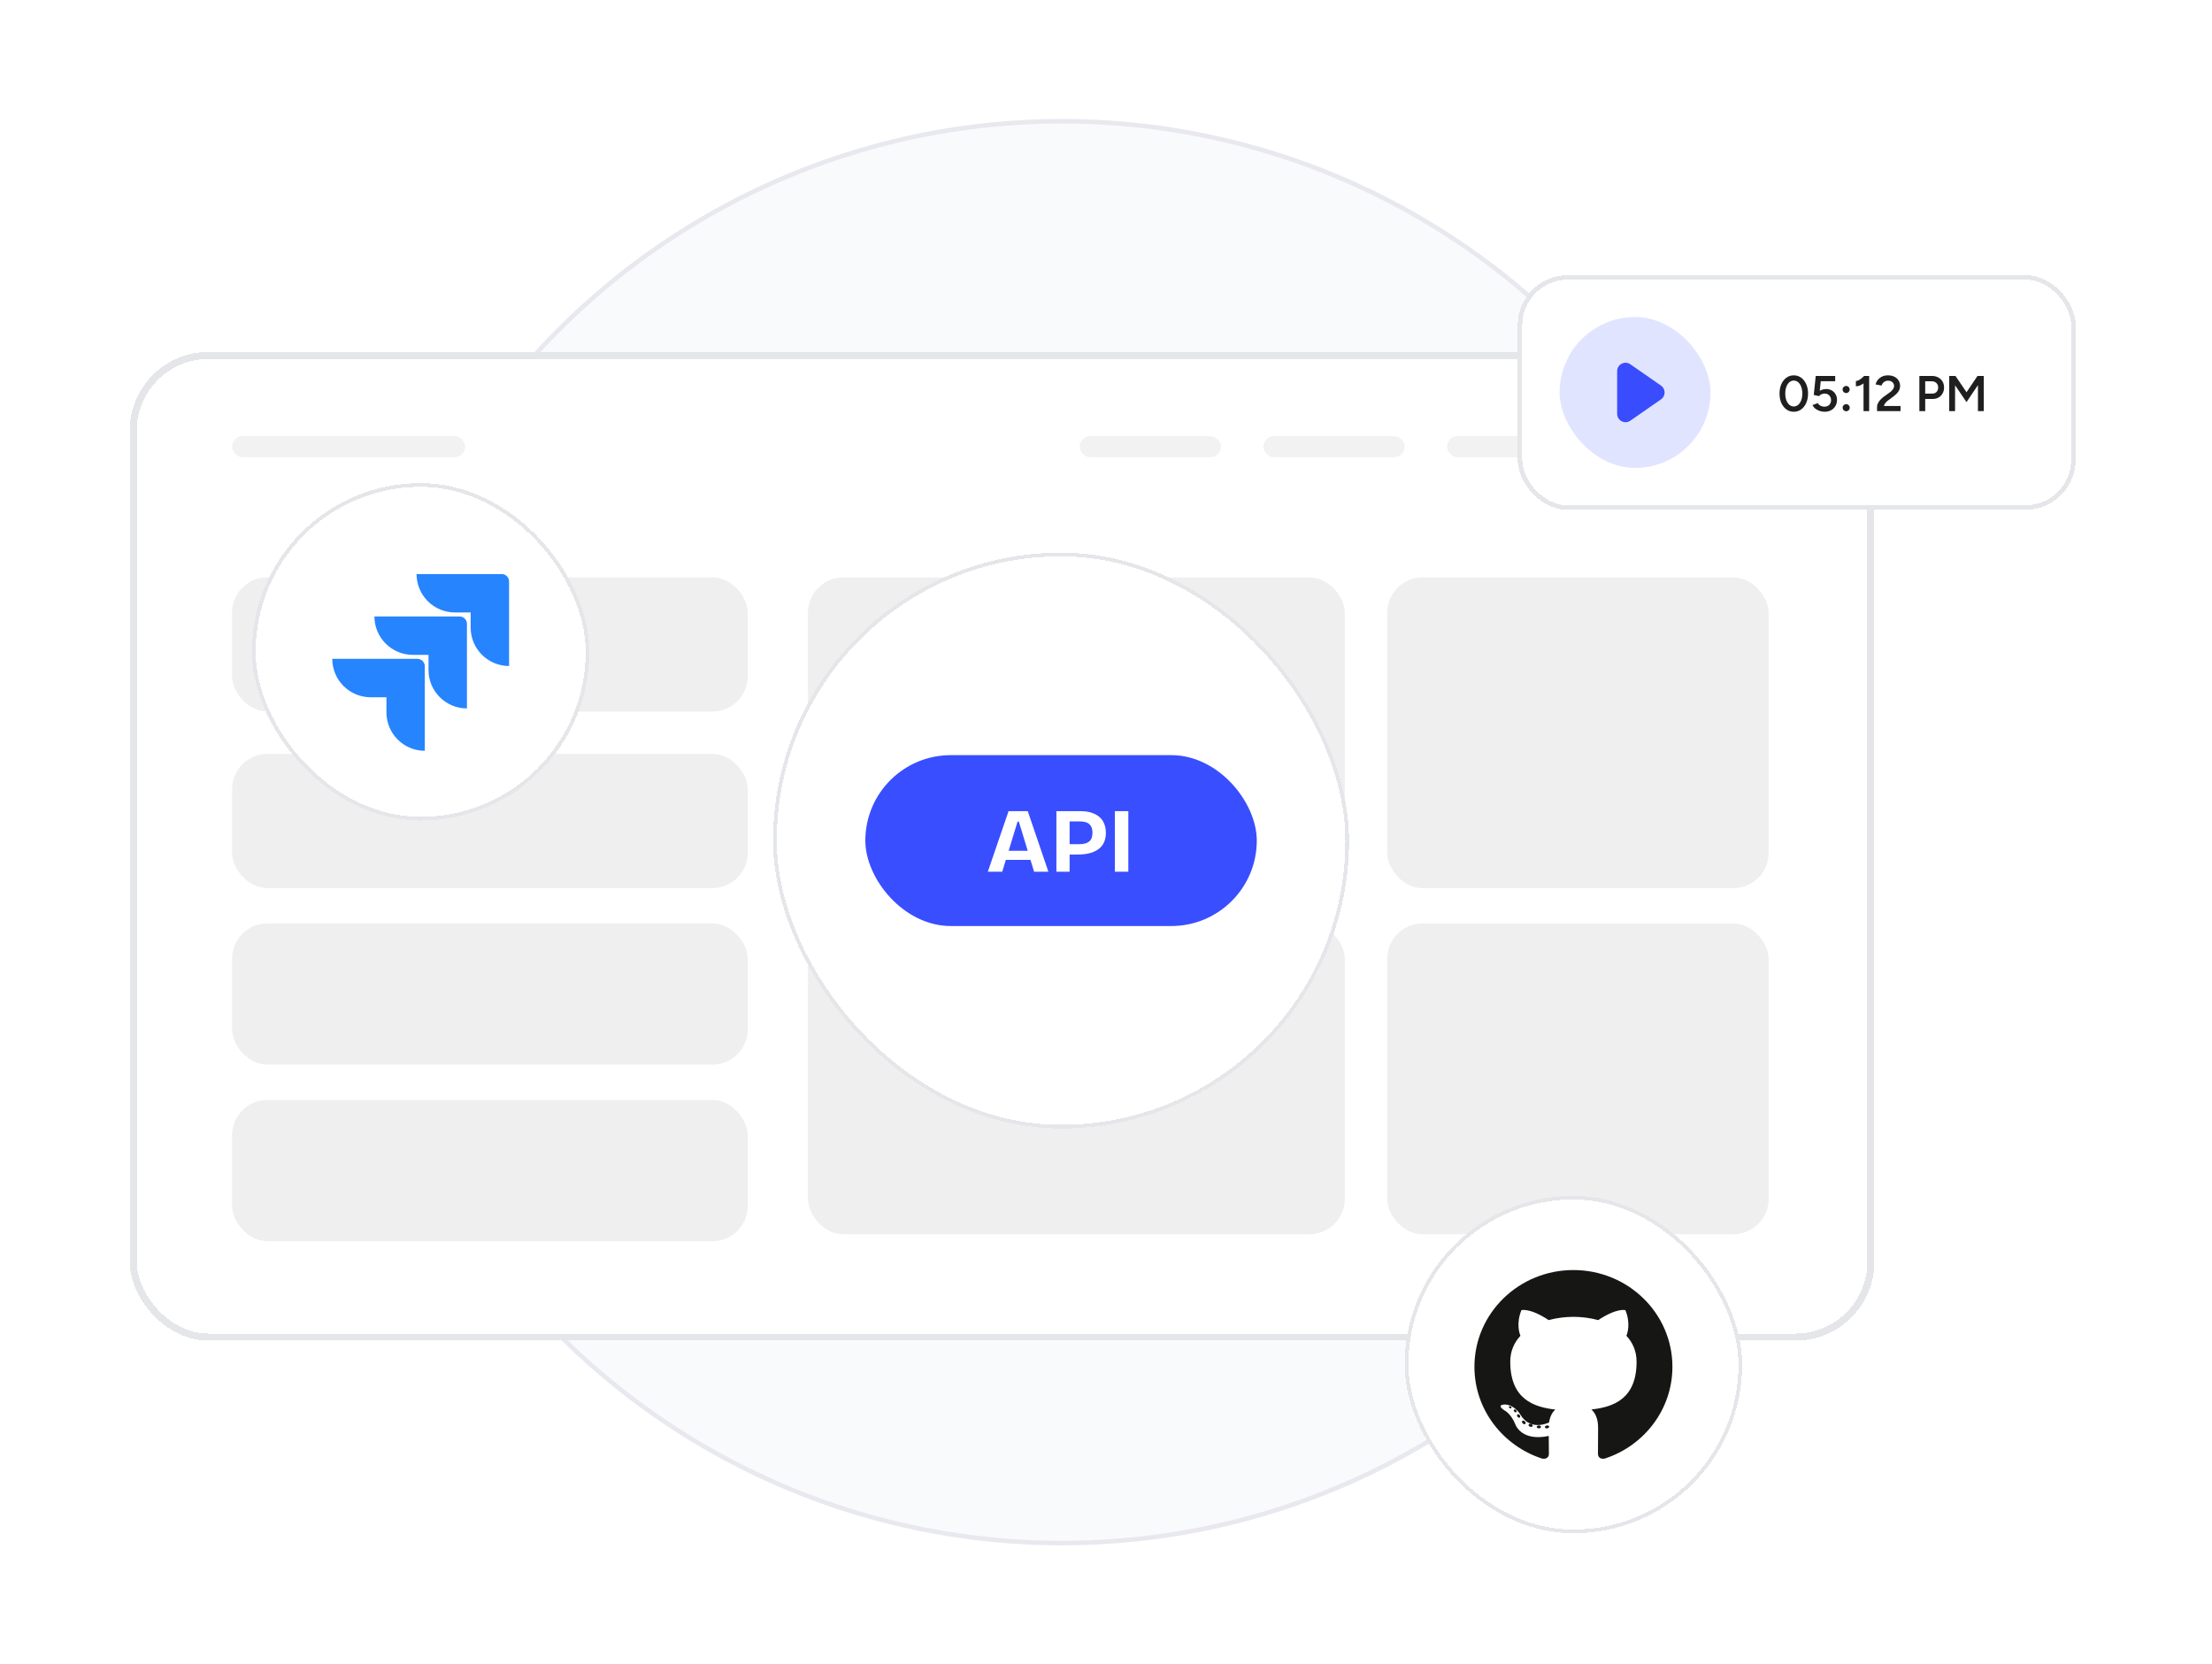 <svg width="533" height="401" viewBox="0 0 533 401" fill="none" xmlns="http://www.w3.org/2000/svg">
<circle cx="255.881" cy="200.553" r="171.333" fill="#A3A8CC" fill-opacity="0.06" stroke="#E8E8EE" stroke-width="1.084"/>
<g filter="url(#filter0_d_256_1213)">
<rect x="31.24" y="81.407" width="420.416" height="238.292" rx="19.024" fill="white" shape-rendering="crispEdges"/>
<rect x="32.091" y="82.258" width="418.714" height="236.59" rx="18.173" stroke="#E4E6E9" stroke-width="1.702" shape-rendering="crispEdges"/>
<rect x="55.922" y="135.734" width="124.252" height="32.34" rx="8.51" fill="#EFEFEF"/>
<rect x="194.684" y="135.757" width="129.359" height="74.892" rx="8.51" fill="#EFEFEF"/>
<rect x="194.684" y="219.159" width="129.359" height="74.892" rx="8.51" fill="#EFEFEF"/>
<rect x="334.256" y="135.757" width="91.913" height="74.892" rx="8.51" fill="#EFEFEF"/>
<rect x="334.256" y="219.159" width="91.913" height="74.892" rx="8.51" fill="#EFEFEF"/>
<rect x="55.922" y="178.286" width="124.252" height="32.34" rx="8.51" fill="#EFEFEF"/>
<path d="M300.438 187.261C299.81 185.397 301.355 183.852 303.218 184.48L318.42 189.603C320.571 190.328 321.165 193.185 319.364 194.143L313.849 197.075C313.5 197.261 313.219 197.542 313.033 197.891L310.101 203.406C309.143 205.207 306.286 204.613 305.561 202.462L300.438 187.261Z" fill="black"/>
<rect x="55.922" y="219.136" width="124.252" height="34.042" rx="8.51" fill="#EFEFEF"/>
<rect x="55.922" y="261.689" width="124.252" height="34.042" rx="8.51" fill="#EFEFEF"/>
<rect x="55.922" y="101.692" width="56.169" height="5.106" rx="2.553" fill="#F2F2F2"/>
<rect x="260.172" y="101.692" width="34.042" height="5.106" rx="2.553" fill="#F2F2F2"/>
<rect x="304.426" y="101.692" width="34.042" height="5.106" rx="2.553" fill="#F2F2F2"/>
<rect x="348.68" y="101.692" width="34.042" height="5.106" rx="2.553" fill="#F2F2F2"/>
<rect x="392.936" y="101.692" width="34.042" height="5.106" rx="2.553" fill="#F2F2F2"/>
<g filter="url(#filter1_d_256_1213)">
<rect x="60.703" y="111.244" width="81.319" height="81.319" rx="40.66" fill="white" shape-rendering="crispEdges"/>
<rect x="61.149" y="111.69" width="80.428" height="80.428" rx="40.214" stroke="#E4E6E9" stroke-width="0.891" shape-rendering="crispEdges"/>
<g clip-path="url(#clip0_256_1213)">
<path d="M120.884 133.161H100.371C100.371 135.617 101.347 137.972 103.083 139.709C104.82 141.445 107.175 142.421 109.631 142.421H113.409V146.069C113.413 151.178 117.554 155.32 122.663 155.323V134.941C122.663 133.958 121.867 133.161 120.884 133.161Z" fill="#2684FF"/>
<path d="M110.733 143.382H90.221C90.224 148.491 94.365 152.632 99.474 152.635H103.253V156.295C103.259 161.405 107.403 165.543 112.513 165.543V145.161C112.513 144.178 111.716 143.382 110.733 143.382Z" fill="url(#paint0_linear_256_1213)"/>
<path d="M100.579 153.597H80.066C80.066 158.711 84.212 162.856 89.326 162.856H93.117V166.504C93.12 171.609 97.254 175.748 102.358 175.758V155.376C102.358 154.393 101.562 153.597 100.579 153.597Z" fill="url(#paint1_linear_256_1213)"/>
</g>
</g>
</g>
<g filter="url(#filter2_d_256_1213)">
<rect x="338.469" y="286.413" width="81.319" height="81.319" rx="40.66" fill="white" shape-rendering="crispEdges"/>
<rect x="338.914" y="286.858" width="80.428" height="80.428" rx="40.214" stroke="#E4E6E9" stroke-width="0.891" shape-rendering="crispEdges"/>
<g clip-path="url(#clip1_256_1213)">
<path d="M379.129 304.303C365.957 304.303 355.275 314.742 355.275 327.619C355.275 337.921 362.11 346.66 371.588 349.744C372.78 349.959 373.218 349.238 373.218 348.622C373.218 348.066 373.196 346.229 373.186 344.281C366.549 345.691 365.149 341.53 365.149 341.53C364.064 338.835 362.501 338.118 362.501 338.118C360.336 336.671 362.664 336.701 362.664 336.701C365.059 336.865 366.32 339.104 366.32 339.104C368.448 342.668 371.901 341.638 373.262 341.042C373.476 339.535 374.094 338.506 374.776 337.924C369.478 337.335 363.908 335.335 363.908 326.401C363.908 323.856 364.84 321.776 366.366 320.143C366.118 319.556 365.302 317.184 366.597 313.972C366.597 313.972 368.6 313.346 373.159 316.362C375.061 315.846 377.102 315.587 379.129 315.578C381.156 315.587 383.199 315.846 385.105 316.362C389.658 313.346 391.658 313.972 391.658 313.972C392.957 317.184 392.14 319.556 391.892 320.143C393.422 321.776 394.347 323.856 394.347 326.401C394.347 335.356 388.767 337.328 383.455 337.906C384.311 338.629 385.073 340.048 385.073 342.223C385.073 345.343 385.045 347.854 385.045 348.622C385.045 349.242 385.475 349.969 386.684 349.74C396.157 346.654 402.983 337.917 402.983 327.619C402.983 314.742 392.303 304.303 379.129 304.303ZM364.209 337.517C364.157 337.633 363.97 337.668 363.801 337.588C363.628 337.512 363.53 337.354 363.587 337.238C363.638 337.119 363.825 337.085 363.997 337.165C364.171 337.241 364.269 337.401 364.209 337.517ZM365.383 338.54C365.269 338.644 365.047 338.596 364.896 338.433C364.74 338.27 364.71 338.053 364.826 337.948C364.943 337.845 365.159 337.893 365.315 338.056C365.471 338.22 365.502 338.436 365.383 338.54ZM366.188 339.85C366.042 339.949 365.803 339.856 365.655 339.649C365.509 339.441 365.509 339.193 365.658 339.093C365.806 338.993 366.042 339.083 366.191 339.289C366.337 339.5 366.337 339.748 366.188 339.85ZM367.549 341.366C367.418 341.507 367.14 341.469 366.936 341.277C366.727 341.089 366.669 340.822 366.801 340.681C366.933 340.54 367.213 340.58 367.418 340.77C367.625 340.958 367.689 341.227 367.549 341.366ZM369.309 341.878C369.251 342.061 368.983 342.144 368.712 342.066C368.443 341.986 368.266 341.772 368.321 341.588C368.377 341.404 368.646 341.318 368.918 341.401C369.188 341.48 369.365 341.692 369.309 341.878ZM371.311 342.095C371.318 342.288 371.088 342.447 370.805 342.451C370.52 342.457 370.289 342.301 370.286 342.112C370.286 341.918 370.51 341.76 370.795 341.755C371.079 341.75 371.311 341.904 371.311 342.095ZM373.278 342.022C373.312 342.209 373.115 342.402 372.833 342.453C372.556 342.503 372.3 342.387 372.265 342.201C372.23 342.008 372.431 341.816 372.707 341.766C372.99 341.718 373.242 341.831 373.278 342.022Z" fill="#161614"/>
</g>
</g>
<g filter="url(#filter3_d_256_1213)">
<rect x="186.279" y="131.408" width="138.785" height="138.785" rx="69.393" fill="white" shape-rendering="crispEdges"/>
<rect x="186.725" y="131.853" width="137.894" height="137.894" rx="68.947" stroke="#E4E6E9" stroke-width="0.891" shape-rendering="crispEdges"/>
<rect x="208.512" y="180.208" width="94.32" height="41.184" rx="20.592" fill="#394EFF"/>
<path d="M238.026 208.3L243.023 193.706H247.644L252.62 208.3H249.17L245.5 196.227H245.19L241.497 208.3H238.026ZM240.834 205.448V203.259H250.298V205.448H240.834ZM256.785 204.165V201.666H260.079C261.141 201.666 261.929 201.453 262.445 201.025C262.976 200.598 263.241 199.883 263.241 198.88C263.241 197.996 262.998 197.325 262.512 196.868C262.025 196.411 261.266 196.183 260.234 196.183H256.785V193.706H260.345C261.288 193.706 262.128 193.817 262.865 194.038C263.617 194.259 264.259 194.583 264.789 195.011C265.335 195.438 265.747 195.984 266.028 196.647C266.322 197.296 266.47 198.062 266.47 198.947C266.47 200.082 266.212 201.04 265.696 201.821C265.18 202.588 264.413 203.17 263.396 203.568C262.394 203.966 261.148 204.165 259.659 204.165H256.785ZM254.551 208.3V193.706H257.735V208.3H254.551ZM268.631 208.3V193.706H271.881V208.3H268.631Z" fill="white"/>
</g>
<g filter="url(#filter4_d_256_1213)">
<rect x="365.703" y="64.139" width="134.448" height="56.559" rx="12.119" fill="white" shape-rendering="crispEdges"/>
<rect x="366.245" y="64.682" width="133.364" height="55.475" rx="11.576" stroke="#E4E6E9" stroke-width="1.084" shape-rendering="crispEdges"/>
<rect x="375.803" y="74.238" width="36.362" height="36.362" rx="18.181" fill="#394DFE" fill-opacity="0.15"/>
<path d="M400.235 90.76C401.391 91.564 401.391 93.274 400.235 94.078L392.838 99.219C391.499 100.15 389.665 99.192 389.665 97.561L389.665 87.278C389.665 85.647 391.499 84.688 392.838 85.619L400.235 90.76Z" fill="#394DFE"/>
<path d="M432.224 97.065C431.562 97.065 430.972 96.879 430.455 96.507C429.938 96.127 429.53 95.61 429.231 94.956C428.94 94.294 428.795 93.534 428.795 92.678C428.795 91.821 428.94 91.066 429.231 90.412C429.53 89.749 429.934 89.232 430.443 88.86C430.96 88.481 431.554 88.291 432.224 88.291C432.895 88.291 433.489 88.481 434.006 88.86C434.523 89.232 434.927 89.749 435.218 90.412C435.517 91.066 435.666 91.821 435.666 92.678C435.666 93.534 435.517 94.294 435.218 94.956C434.927 95.61 434.523 96.127 434.006 96.507C433.497 96.879 432.903 97.065 432.224 97.065ZM432.237 95.792C432.632 95.792 432.984 95.659 433.291 95.392C433.606 95.126 433.848 94.758 434.018 94.29C434.196 93.821 434.285 93.284 434.285 92.678C434.285 92.072 434.196 91.535 434.018 91.066C433.848 90.589 433.606 90.218 433.291 89.951C432.984 89.684 432.628 89.551 432.224 89.551C431.82 89.551 431.465 89.684 431.158 89.951C430.851 90.218 430.609 90.585 430.431 91.054C430.261 91.522 430.176 92.064 430.176 92.678C430.176 93.284 430.261 93.821 430.431 94.29C430.609 94.758 430.851 95.126 431.158 95.392C431.473 95.659 431.833 95.792 432.237 95.792ZM439.672 97.065C439.3 97.065 438.92 97.008 438.533 96.895C438.153 96.774 437.801 96.596 437.478 96.362C437.155 96.119 436.909 95.817 436.739 95.453L437.987 94.992C438.197 95.291 438.444 95.51 438.726 95.647C439.009 95.776 439.3 95.841 439.599 95.841C440.076 95.841 440.463 95.699 440.762 95.416C441.061 95.126 441.211 94.742 441.211 94.265C441.211 93.805 441.065 93.425 440.774 93.126C440.484 92.827 440.104 92.678 439.635 92.678C439.361 92.678 439.102 92.738 438.86 92.859C438.625 92.981 438.444 93.126 438.314 93.296L437.042 93.017L437.515 88.436H442.204V89.709H438.726L438.484 92.011C438.702 91.882 438.945 91.781 439.211 91.708C439.486 91.627 439.773 91.587 440.072 91.587C440.556 91.587 440.993 91.7 441.38 91.926C441.768 92.153 442.075 92.464 442.301 92.859C442.528 93.247 442.641 93.696 442.641 94.205C442.641 94.77 442.511 95.267 442.253 95.695C442.002 96.124 441.655 96.459 441.211 96.701C440.766 96.944 440.253 97.065 439.672 97.065ZM444.848 92.557C444.614 92.557 444.412 92.472 444.242 92.302C444.072 92.132 443.987 91.93 443.987 91.696C443.987 91.462 444.072 91.264 444.242 91.102C444.412 90.933 444.614 90.848 444.848 90.848C445.074 90.848 445.272 90.933 445.442 91.102C445.611 91.264 445.696 91.462 445.696 91.696C445.696 91.93 445.611 92.132 445.442 92.302C445.272 92.472 445.074 92.557 444.848 92.557ZM444.86 96.944C444.626 96.944 444.424 96.859 444.254 96.689C444.084 96.519 444 96.317 444 96.083C444 95.849 444.084 95.651 444.254 95.489C444.424 95.32 444.626 95.235 444.86 95.235C445.094 95.235 445.292 95.32 445.454 95.489C445.623 95.651 445.708 95.849 445.708 96.083C445.708 96.317 445.623 96.519 445.454 96.689C445.292 96.859 445.094 96.944 444.86 96.944ZM449.031 96.919V90.23C448.741 90.448 448.438 90.622 448.123 90.751C447.816 90.88 447.505 90.937 447.189 90.921V89.648C447.375 89.656 447.585 89.604 447.82 89.491C448.062 89.369 448.3 89.212 448.535 89.018C448.777 88.824 448.987 88.63 449.165 88.436H450.389V96.919H449.031ZM452.291 96.919V95.841C452.291 95.59 452.355 95.332 452.485 95.065C452.614 94.79 452.796 94.516 453.03 94.241C453.272 93.966 453.555 93.708 453.878 93.466L455.357 92.399C455.543 92.27 455.712 92.12 455.866 91.951C456.027 91.781 456.157 91.603 456.253 91.417C456.35 91.224 456.399 91.034 456.399 90.848C456.399 90.614 456.338 90.4 456.217 90.206C456.104 90.012 455.938 89.858 455.72 89.745C455.51 89.632 455.252 89.575 454.945 89.575C454.67 89.575 454.424 89.632 454.205 89.745C453.995 89.85 453.822 89.992 453.684 90.169C453.547 90.347 453.45 90.541 453.394 90.751L451.951 90.484C452.032 90.097 452.202 89.737 452.46 89.406C452.727 89.066 453.066 88.796 453.478 88.594C453.898 88.392 454.375 88.291 454.908 88.291C455.506 88.291 456.023 88.4 456.46 88.618C456.904 88.836 457.243 89.139 457.477 89.527C457.72 89.907 457.841 90.343 457.841 90.836C457.841 91.337 457.704 91.789 457.429 92.193C457.162 92.589 456.787 92.969 456.302 93.332L454.945 94.338C454.678 94.532 454.46 94.742 454.29 94.968C454.121 95.186 454.003 95.421 453.939 95.671H457.95V96.919H452.291ZM462.488 96.919V88.436H465.482C466.063 88.436 466.576 88.553 467.021 88.788C467.465 89.022 467.813 89.349 468.063 89.769C468.313 90.181 468.439 90.662 468.439 91.211C468.439 91.745 468.322 92.221 468.087 92.641C467.853 93.061 467.526 93.393 467.106 93.635C466.694 93.869 466.213 93.987 465.664 93.987H463.894V96.919H462.488ZM463.894 92.69H465.639C466.043 92.69 466.375 92.552 466.633 92.278C466.892 92.003 467.021 91.648 467.021 91.211C467.021 90.767 466.875 90.407 466.585 90.133C466.294 89.858 465.918 89.721 465.458 89.721H463.894V92.69ZM469.684 96.919V88.436H471.187L473.853 92.363L476.495 88.436H478.009V96.919H476.604V90.654L473.841 94.738L471.09 90.678V96.919H469.684Z" fill="#1F1F1F"/>
</g>
<defs>
<filter id="filter0_d_256_1213" x="7.411" y="60.982" width="468.074" height="285.951" filterUnits="userSpaceOnUse" color-interpolation-filters="sRGB">
<feFlood flood-opacity="0" result="BackgroundImageFix"/>
<feColorMatrix in="SourceAlpha" type="matrix" values="0 0 0 0 0 0 0 0 0 0 0 0 0 0 0 0 0 0 127 0" result="hardAlpha"/>
<feOffset dy="3.404"/>
<feGaussianBlur stdDeviation="11.915"/>
<feComposite in2="hardAlpha" operator="out"/>
<feColorMatrix type="matrix" values="0 0 0 0 0 0 0 0 0 0 0 0 0 0 0 0 0 0 0.05 0"/>
<feBlend mode="normal" in2="BackgroundImageFix" result="effect1_dropShadow_256_1213"/>
<feBlend mode="normal" in="SourceGraphic" in2="effect1_dropShadow_256_1213" result="shape"/>
</filter>
<filter id="filter1_d_256_1213" x="48.222" y="100.546" width="106.282" height="106.281" filterUnits="userSpaceOnUse" color-interpolation-filters="sRGB">
<feFlood flood-opacity="0" result="BackgroundImageFix"/>
<feColorMatrix in="SourceAlpha" type="matrix" values="0 0 0 0 0 0 0 0 0 0 0 0 0 0 0 0 0 0 127 0" result="hardAlpha"/>
<feOffset dy="1.783"/>
<feGaussianBlur stdDeviation="6.24"/>
<feComposite in2="hardAlpha" operator="out"/>
<feColorMatrix type="matrix" values="0 0 0 0 0 0 0 0 0 0 0 0 0 0 0 0 0 0 0.05 0"/>
<feBlend mode="normal" in2="BackgroundImageFix" result="effect1_dropShadow_256_1213"/>
<feBlend mode="normal" in="SourceGraphic" in2="effect1_dropShadow_256_1213" result="shape"/>
</filter>
<filter id="filter2_d_256_1213" x="325.988" y="275.715" width="106.282" height="106.281" filterUnits="userSpaceOnUse" color-interpolation-filters="sRGB">
<feFlood flood-opacity="0" result="BackgroundImageFix"/>
<feColorMatrix in="SourceAlpha" type="matrix" values="0 0 0 0 0 0 0 0 0 0 0 0 0 0 0 0 0 0 127 0" result="hardAlpha"/>
<feOffset dy="1.783"/>
<feGaussianBlur stdDeviation="6.24"/>
<feComposite in2="hardAlpha" operator="out"/>
<feColorMatrix type="matrix" values="0 0 0 0 0 0 0 0 0 0 0 0 0 0 0 0 0 0 0.05 0"/>
<feBlend mode="normal" in2="BackgroundImageFix" result="effect1_dropShadow_256_1213"/>
<feBlend mode="normal" in="SourceGraphic" in2="effect1_dropShadow_256_1213" result="shape"/>
</filter>
<filter id="filter3_d_256_1213" x="173.798" y="120.71" width="163.747" height="163.747" filterUnits="userSpaceOnUse" color-interpolation-filters="sRGB">
<feFlood flood-opacity="0" result="BackgroundImageFix"/>
<feColorMatrix in="SourceAlpha" type="matrix" values="0 0 0 0 0 0 0 0 0 0 0 0 0 0 0 0 0 0 127 0" result="hardAlpha"/>
<feOffset dy="1.783"/>
<feGaussianBlur stdDeviation="6.24"/>
<feComposite in2="hardAlpha" operator="out"/>
<feColorMatrix type="matrix" values="0 0 0 0 0 0 0 0 0 0 0 0 0 0 0 0 0 0 0.05 0"/>
<feBlend mode="normal" in2="BackgroundImageFix" result="effect1_dropShadow_256_1213"/>
<feBlend mode="normal" in="SourceGraphic" in2="effect1_dropShadow_256_1213" result="shape"/>
</filter>
<filter id="filter4_d_256_1213" x="350.524" y="51.128" width="164.807" height="86.919" filterUnits="userSpaceOnUse" color-interpolation-filters="sRGB">
<feFlood flood-opacity="0" result="BackgroundImageFix"/>
<feColorMatrix in="SourceAlpha" type="matrix" values="0 0 0 0 0 0 0 0 0 0 0 0 0 0 0 0 0 0 127 0" result="hardAlpha"/>
<feOffset dy="2.169"/>
<feGaussianBlur stdDeviation="7.59"/>
<feComposite in2="hardAlpha" operator="out"/>
<feColorMatrix type="matrix" values="0 0 0 0 0 0 0 0 0 0 0 0 0 0 0 0 0 0 0.05 0"/>
<feBlend mode="normal" in2="BackgroundImageFix" result="effect1_dropShadow_256_1213"/>
<feBlend mode="normal" in="SourceGraphic" in2="effect1_dropShadow_256_1213" result="shape"/>
</filter>
<linearGradient id="paint0_linear_256_1213" x1="5669.81" y1="153.585" x2="3456.94" y2="2739.65" gradientUnits="userSpaceOnUse">
<stop offset="0.18" stop-color="#0052CC"/>
<stop offset="1" stop-color="#2684FF"/>
</linearGradient>
<linearGradient id="paint1_linear_256_1213" x1="5809.62" y1="182.431" x2="3249.89" y2="3003.02" gradientUnits="userSpaceOnUse">
<stop offset="0.18" stop-color="#0052CC"/>
<stop offset="1" stop-color="#2684FF"/>
</linearGradient>
<clipPath id="clip0_256_1213">
<rect width="47.707" height="47.707" fill="white" transform="translate(77.51 128.05)"/>
</clipPath>
<clipPath id="clip1_256_1213">
<rect width="47.707" height="45.539" fill="white" transform="translate(355.275 304.303)"/>
</clipPath>
</defs>
</svg>
